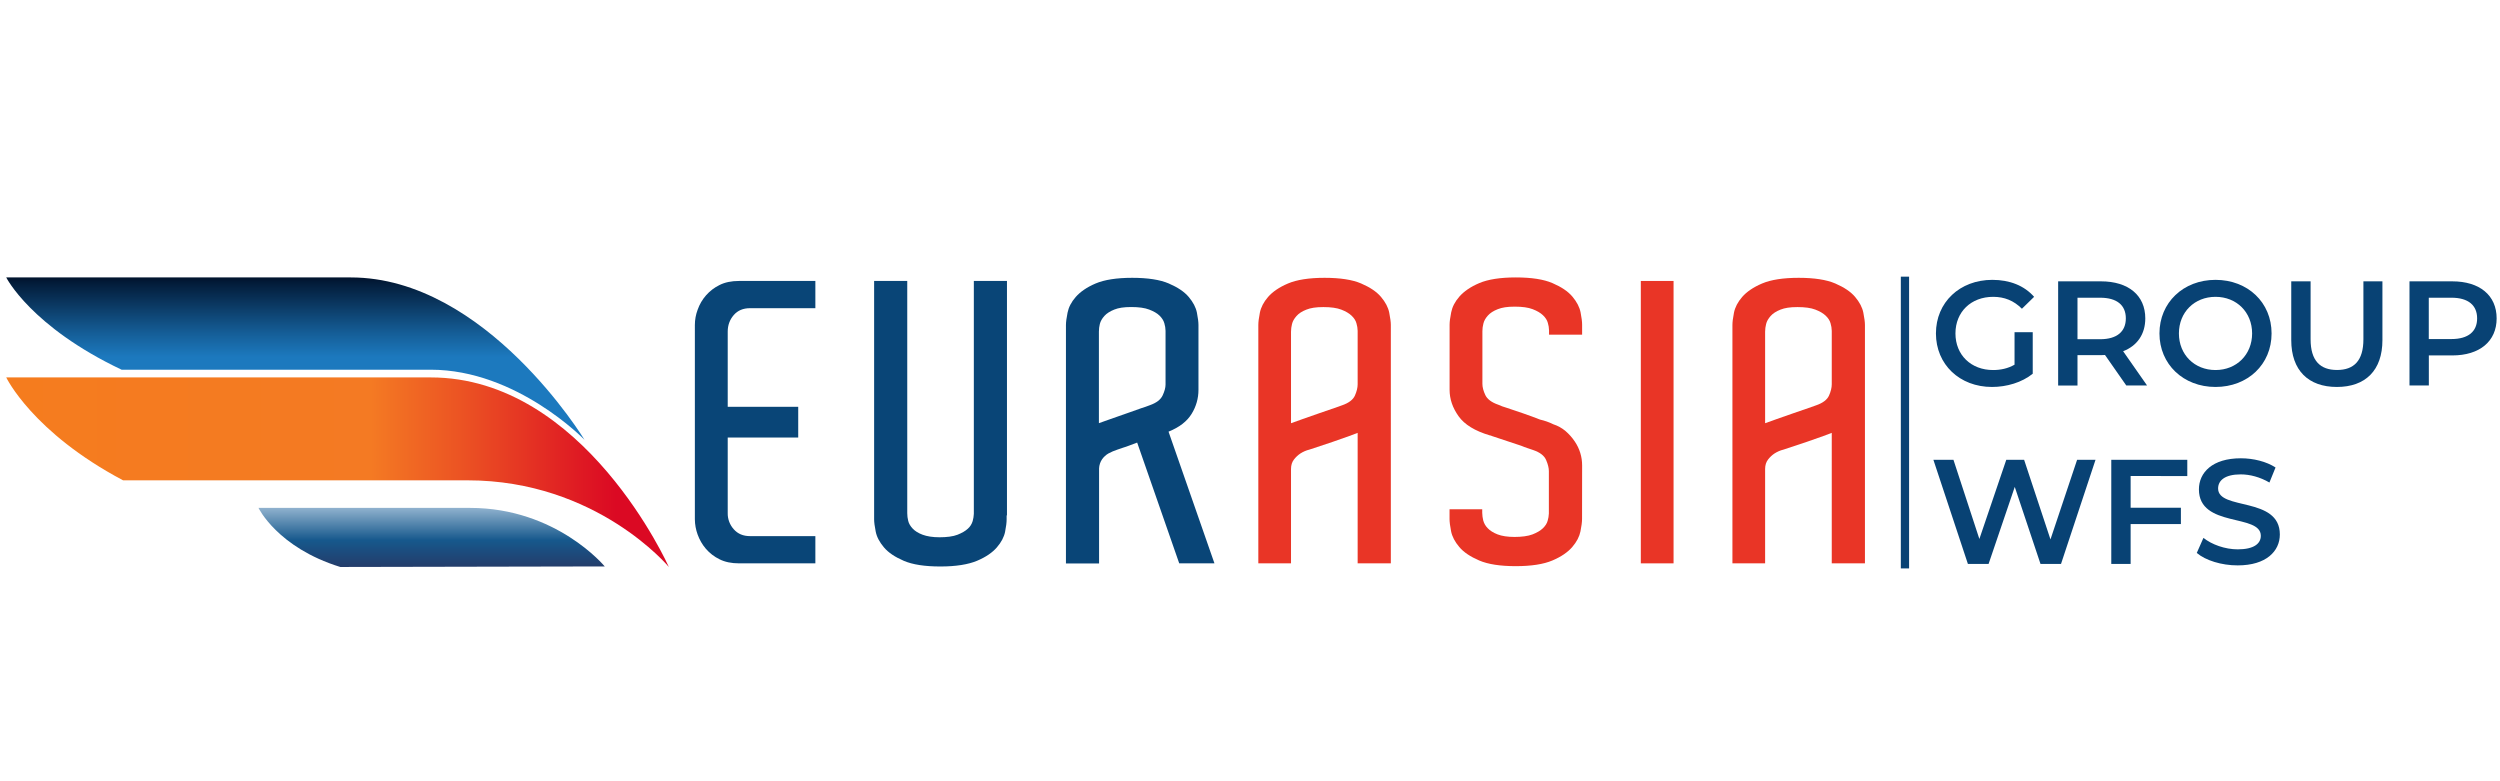 <?xml version="1.0" encoding="utf-8"?>
<!-- Generator: Adobe Illustrator 24.3.0, SVG Export Plug-In . SVG Version: 6.00 Build 0)  -->
<svg version="1.1" id="Layer_1" xmlns="http://www.w3.org/2000/svg" xmlns:xlink="http://www.w3.org/1999/xlink" x="0px" y="0px"
	 viewBox="0 0 4535.4 1417.3" style="enable-background:new 0 0 4535.4 1417.3;" xml:space="preserve">
<style type="text/css">
	.st0{fill:#094577;}
	.st1{fill:#E93526;}
	.st2{fill:#084274;}
	.st3{fill:url(#Mavi1_1_);}
	.st4{fill:url(#Turuncu2_1_);}
	.st5{fill:url(#Mavi2_1_);}
</style>
<g id="Text">
	<path class="st0" d="M1479.2,1022h-138.5c-13.7,0-25.5-2.4-35.4-7.4c-9.5-4.6-17.9-11.1-24.8-19.1c-6.5-7.6-11.5-16.4-14.9-25.8
		c-3.2-8.8-4.9-18.1-5-27.5V589.5c0-9.4,1.7-18.7,5-27.5c6.8-19.6,21.1-35.8,39.7-44.9c9.9-5,21.7-7.4,35.4-7.4h138.5v49.4h-118.7
		c-12.2,0-22.1,4.1-29.3,12.4s-11,18.3-11,30V738h127.9v55.8h-127.9V931c-0.2,10.8,3.8,21.2,11,29.2c7.3,8.3,17.1,12.4,29.3,12.4
		h118.7L1479.2,1022L1479.2,1022z"/>
	<path class="st0" d="M1826.9,935h-0.7v7.1c0,5.7-0.9,13.1-2.8,22.6s-6.8,18.9-14.9,28.3s-20.1,17.7-36.1,24.4s-38.2,10.3-66.4,10.3
		s-50.4-3.4-66.4-10.3s-28-14.9-36-24.4s-13-18.9-14.9-28.5s-2.9-17.1-2.9-22.3V509.7h60.1V931c0,4.7,0.6,9.3,1.7,13.8
		c1.2,5,3.9,9.6,8.1,14.1s10.3,8.3,18.1,11.2s18,4.6,30.7,4.6s24.6-1.4,32.6-4.6s14.2-6.7,18.7-10.9c4.2-3.7,7.2-8.5,8.8-13.9
		c1.2-4.3,1.9-8.7,2.1-13.1V509.7h60.1V935H1826.9z"/>
	<path class="st0" d="M2139.3,1022L2063,802.9l-14.1,5.3c-4.2,1.6-8,3-11.3,3.9l-10.5,3.6c-5.6,1.8-11.1,4.2-16.3,7
		c-4.5,2.6-8.3,6.1-11.3,10.3c-3.4,4.9-5.3,10.7-5.6,16.7v172.5h-60.1V589.5c0-5.2,1-12.6,2.9-22.2s6.7-19.3,14.9-28.6
		s20-17.6,36-24.4s38.2-10.3,66.4-10.3s50.4,3.4,66.4,10.3c16,6.9,28.1,14.9,36.1,24.4s13,18.9,14.9,28.6s2.8,17,2.8,22.2v118
		c0,15.2-4.3,30.2-12.3,43.1c-8.3,13.7-22.2,24.5-42,32.5l83.3,238.9H2139.3z M2009.6,762c6.3-2.3,13-4.7,20.2-7.1
		s14.1-4.8,21.1-7.4s13.4-4.9,19.1-6.8l8.5-2.8c2.9-1,5.5-1.9,7.8-2.9c11.8-4.2,19.4-10.1,22.9-17.6s5.3-14.1,5.3-19.8v-97.4
		c-0.1-4.7-0.8-9.3-2.2-13.8c-1.4-4.9-4.3-9.5-8.8-13.9s-10.7-7.8-18.7-10.9s-18.9-4.6-32.5-4.6s-23.1,1.5-30.8,4.6
		s-13.8,6.9-18,11.6s-6.9,9.5-8.2,14.5c-1.1,4.5-1.7,9.1-1.7,13.8v166.2L2009.6,762z"/>
	<path class="st1" d="M2523,1022h-60V785.3c-1,0.5-6,2.3-15.2,5.7l-30.1,10.6l-42.4,14.1c-5.8,1.4-11.2,3.8-16.2,7
		c-4.5,3-8.4,6.7-11.7,11c-3.5,4.5-5.3,10.3-5.3,17.3v171h-59.3V589.5c0-5.2,0.9-12.6,2.8-22.2s6.8-19.3,14.9-28.6
		s20.1-17.6,36.1-24.4s38.2-10.3,66.4-10.3s50.4,3.4,66.4,10.3c16,6.9,28,14.9,36,24.4s13,18.9,14.9,28.6s2.9,17,2.9,22.2V1022H2523
		z M2363.3,760.2l30-10.5c10.2-3.6,19.4-6.8,27.6-9.5l13.8-4.9c12.2-4.2,20-10.2,23.3-17.6s5-14.4,5-20.5v-96.9
		c-0.1-4.7-0.8-9.3-2.2-13.8c-1.3-4.9-4.3-9.5-8.8-13.8s-10.7-7.9-18.7-11s-18.8-4.6-32.5-4.6s-22.9,1.5-30.8,4.6s-13.8,6.9-18,11.7
		s-6.9,9.4-8.1,14.5c-1.1,4.5-1.8,9.1-1.8,13.8v166.1L2363.3,760.2z"/>
	<path class="st1" d="M2870.1,941.4c0,5.7-1,13.2-2.9,22.6s-6.7,18.9-14.9,28.4s-20,17.6-36,24.4s-38.2,10.3-66.4,10.3
		s-50.4-3.4-66.4-10.3s-28.1-14.9-36.1-24.4s-13-19-14.9-28.6s-2.8-17.1-2.8-22.3v-17.6h59.3v6.4c0.1,4.7,0.7,9.3,1.8,13.8
		c1.4,5.3,4.2,10.2,8.1,14.1c4.2,4.5,10.3,8.3,18,11.3s18.1,4.6,30.8,4.6s24.5-1.5,32.5-4.6s14.3-6.8,18.7-11s7.5-8.8,8.8-13.8
		c1.3-4.2,2-8.6,2.2-13v-77c0-5.7-1.6-12.3-5-20.2s-11.1-13.8-23.3-18l-10.6-3.6c-3.8-1.2-7.5-2.6-11.2-4.2l-53-17.6
		c-1.3-0.7-2.7-1.2-4.2-1.3c-26.8-8-45.7-19.5-56.5-34.7s-16.3-31-16.3-48.1V588.8c0-5.1,1-12.6,2.9-22.2s6.7-19.3,14.9-28.6
		s20-17.6,36-24.4s38.2-10.3,66.4-10.3s50.4,3.4,66.4,10.3c16,6.9,28.1,14.9,36.1,24.4s13,19,14.9,28.6s2.8,17.1,2.8,22.2v18.4h-60
		v-7.7c-0.1-4.7-0.8-9.3-2.2-13.8c-1.3-4.9-4.3-9.5-8.8-13.8s-10.7-7.9-18.7-11s-18.8-4.6-32.5-4.6s-22.9,1.5-30.8,4.6
		s-13.8,6.9-18,11.6s-6.9,9.5-8.1,14.5c-1.2,4.5-1.8,9.2-1.8,13.9v95.4c0,6.1,1.8,13,5.3,20.4s11.4,13.4,23.7,17.6
		c2.3,1.1,4.6,2.1,7,2.9l8.6,2.8l29.3,9.9c11.1,3.8,21.2,7.6,30.7,11.3c8.3,1.9,16.4,4.7,24,8.5c8.1,2.6,15.7,6.8,22.2,12.3
		c6.4,5.5,12,11.8,16.7,18.8c8.8,12.9,13.5,28.1,13.4,43.7L2870.1,941.4L2870.1,941.4z"/>
	<path class="st1" d="M2976.7,509.7h59.4V1022h-59.4V509.7z"/>
	<path class="st1" d="M3383.1,1022h-60V785.3c-1,0.5-6,2.3-15.2,5.7l-30.1,10.6l-42.4,14.1c-5.8,1.4-11.2,3.8-16.2,7
		c-4.5,3-8.4,6.7-11.7,11c-3.5,4.5-5.3,10.3-5.3,17.3v171h-59.3V589.5c0-5.2,0.9-12.6,2.8-22.2s6.8-19.3,14.9-28.6
		s20.1-17.6,36.1-24.4s38.2-10.3,66.4-10.3s50.4,3.4,66.4,10.3c16,6.9,28,14.9,36,24.4s13,18.9,14.9,28.6s2.9,17,2.9,22.2V1022
		H3383.1z M3223.4,760.2l30-10.5c10.2-3.6,19.4-6.8,27.6-9.5l13.8-4.9c12.2-4.2,20-10.2,23.3-17.6s5-14.4,5-20.5v-96.9
		c-0.1-4.7-0.8-9.3-2.2-13.8c-1.3-4.9-4.3-9.5-8.8-13.8s-10.7-7.9-18.7-11s-18.8-4.6-32.5-4.6s-23,1.5-30.8,4.6s-13.8,6.9-18,11.7
		s-6.9,9.4-8.1,14.5c-1.1,4.5-1.8,9.1-1.8,13.8v166.1L3223.4,760.2z"/>
	<g>
		<rect x="3448.4" y="501.9" class="st2" width="15" height="529.3"/>
	</g>
	<path class="st2" d="M3654.5,602.7h33.2V678c-19.7,15.9-47.2,24-73.9,24c-58.6,0-101.7-40.7-101.7-97.1s43.2-97.2,102.3-97.2
		c31.6,0,58,10.5,75.8,30.8l-22.1,21.6c-14.8-14.8-31.8-21.6-52.1-21.6c-40.2,0-68.5,27.3-68.5,66.4s28.3,66.4,68.3,66.4
		c13.5,0,26.7-2.7,38.9-9.7v-58.9H3654.5z"/>
	<path class="st2" d="M3857.4,699.3l-38.6-55.3c-2.4,0.2-4.9,0.3-7.3,0.3h-42.6v55.1h-35.1v-189h77.7c49.7,0,80.4,25.4,80.4,67.2
		c0,28.6-14.6,49.7-40.2,59.6l43.4,62.1L3857.4,699.3z M3809.9,540.1h-41v75.3h41c30.8,0,46.7-14,46.7-37.8
		S3840.7,540.1,3809.9,540.1z"/>
	<path class="st2" d="M3917.6,604.9c0-55.9,43.2-97.2,101.7-97.2s101.7,41,101.7,97.2s-43.2,97.1-101.7,97.1
		S3917.6,660.7,3917.6,604.9z M4085.7,604.9c0-38.6-28.3-66.4-66.4-66.4s-66.4,27.8-66.4,66.4s28.3,66.4,66.4,66.4
		S4085.7,643.4,4085.7,604.9L4085.7,604.9z"/>
	<path class="st2" d="M4156.7,617V510.4h35.1v105.2c0,38.9,17.5,55.6,48,55.6s47.8-16.7,47.8-55.6V510.4h34.5V617
		c0,55.1-31,85-82.6,85S4156.7,672.1,4156.7,617z"/>
	<path class="st2" d="M4529.3,577.6c0,41.6-30.8,67.2-80.4,67.2h-42.6v54.5h-35.1V510.4h77.7
		C4498.5,510.4,4529.3,535.8,4529.3,577.6z M4493.9,577.6c0-23.7-15.9-37.5-46.7-37.5h-41v75h41
		C4478,615.1,4493.9,601.3,4493.9,577.6z"/>
	<path class="st2" d="M3801.6,834.2l-62.6,188.9h-37.2l-46.7-139.8l-47.5,139.8h-37.5l-62.6-188.9h36.4l47,143.6l48.8-143.6h32.4
		l47.8,144.4l48.3-144.4L3801.6,834.2z"/>
	<path class="st2" d="M3865.3,863.6v57.5h91.2v29.7h-91.2v72.3h-35.1V834.2h137.9v29.4L3865.3,863.6z"/>
	<path class="st2" d="M3985.3,1003.1l12.1-27.3c15.1,12.1,39.1,20.8,62.3,20.8c29.4,0,41.8-10.5,41.8-24.6
		c0-40.7-112.3-14-112.3-84.2c0-30.5,24.3-56.4,76.1-56.4c22.7,0,46.4,5.9,62.9,16.7l-11.1,27.3c-17-10-35.6-14.8-52.1-14.8
		c-29.1,0-41,11.3-41,25.6c0,40.2,112,14,112,83.4c0,30.2-24.6,56.1-76.4,56.1C4030.4,1025.8,4001,1016.6,3985.3,1003.1z"/>
</g>
<g id="Logo">
	
		<linearGradient id="Mavi1_1_" gradientUnits="userSpaceOnUse" x1="535.85" y1="-2960.58" x2="535.85" y2="-2665.98" gradientTransform="matrix(1 0 0 -1 0 -2162.68)">
		<stop  offset="0.51" style="stop-color:#1C79BE"/>
		<stop  offset="0.65" style="stop-color:#155F99"/>
		<stop  offset="0.96" style="stop-color:#031D3B"/>
		<stop  offset="0.99" style="stop-color:#011530"/>
	</linearGradient>
	<path id="Mavi1" class="st3" d="M11.3,503.3c0,0,44.6,89.3,209.3,167.4h560.8c156.2,0,279,127.2,279,127.2S881.8,503.3,636.3,503.3
		H11.3z"/>
	
		<linearGradient id="Turuncu2_1_" gradientUnits="userSpaceOnUse" x1="11.3" y1="-3019.33" x2="1213.4" y2="-3019.33" gradientTransform="matrix(1 0 0 -1 0 -2162.68)">
		<stop  offset="0" style="stop-color:#F57C1E"/>
		<stop  offset="0.55" style="stop-color:#F47A23"/>
		<stop  offset="0.68" style="stop-color:#EC5523"/>
		<stop  offset="0.92" style="stop-color:#DB0923"/>
	</linearGradient>
	<path id="Turuncu2" class="st4" d="M11.3,684.7c0,0,47.4,99.6,212,186.7h625c234.4,0,365.1,157.2,365.1,157.2
		s-153.1-343.9-432.1-343.9L11.3,684.7L11.3,684.7z"/>
	
		<linearGradient id="Mavi2_1_" gradientUnits="userSpaceOnUse" x1="783" y1="-3083.98" x2="783" y2="-3191.28" gradientTransform="matrix(1 0 0 -1 0 -2162.68)">
		<stop  offset="0" style="stop-color:#90B2CE"/>
		<stop  offset="0.55" style="stop-color:#16588C"/>
		<stop  offset="1" style="stop-color:#243C6A"/>
	</linearGradient>
	<path id="Mavi2" class="st5" d="M468.9,921.3c0,0,34.3,72,148.5,107.3l479.7-1c0,0-87.6-106.2-244.3-106.2L468.9,921.3z"/>
</g>
</svg>
